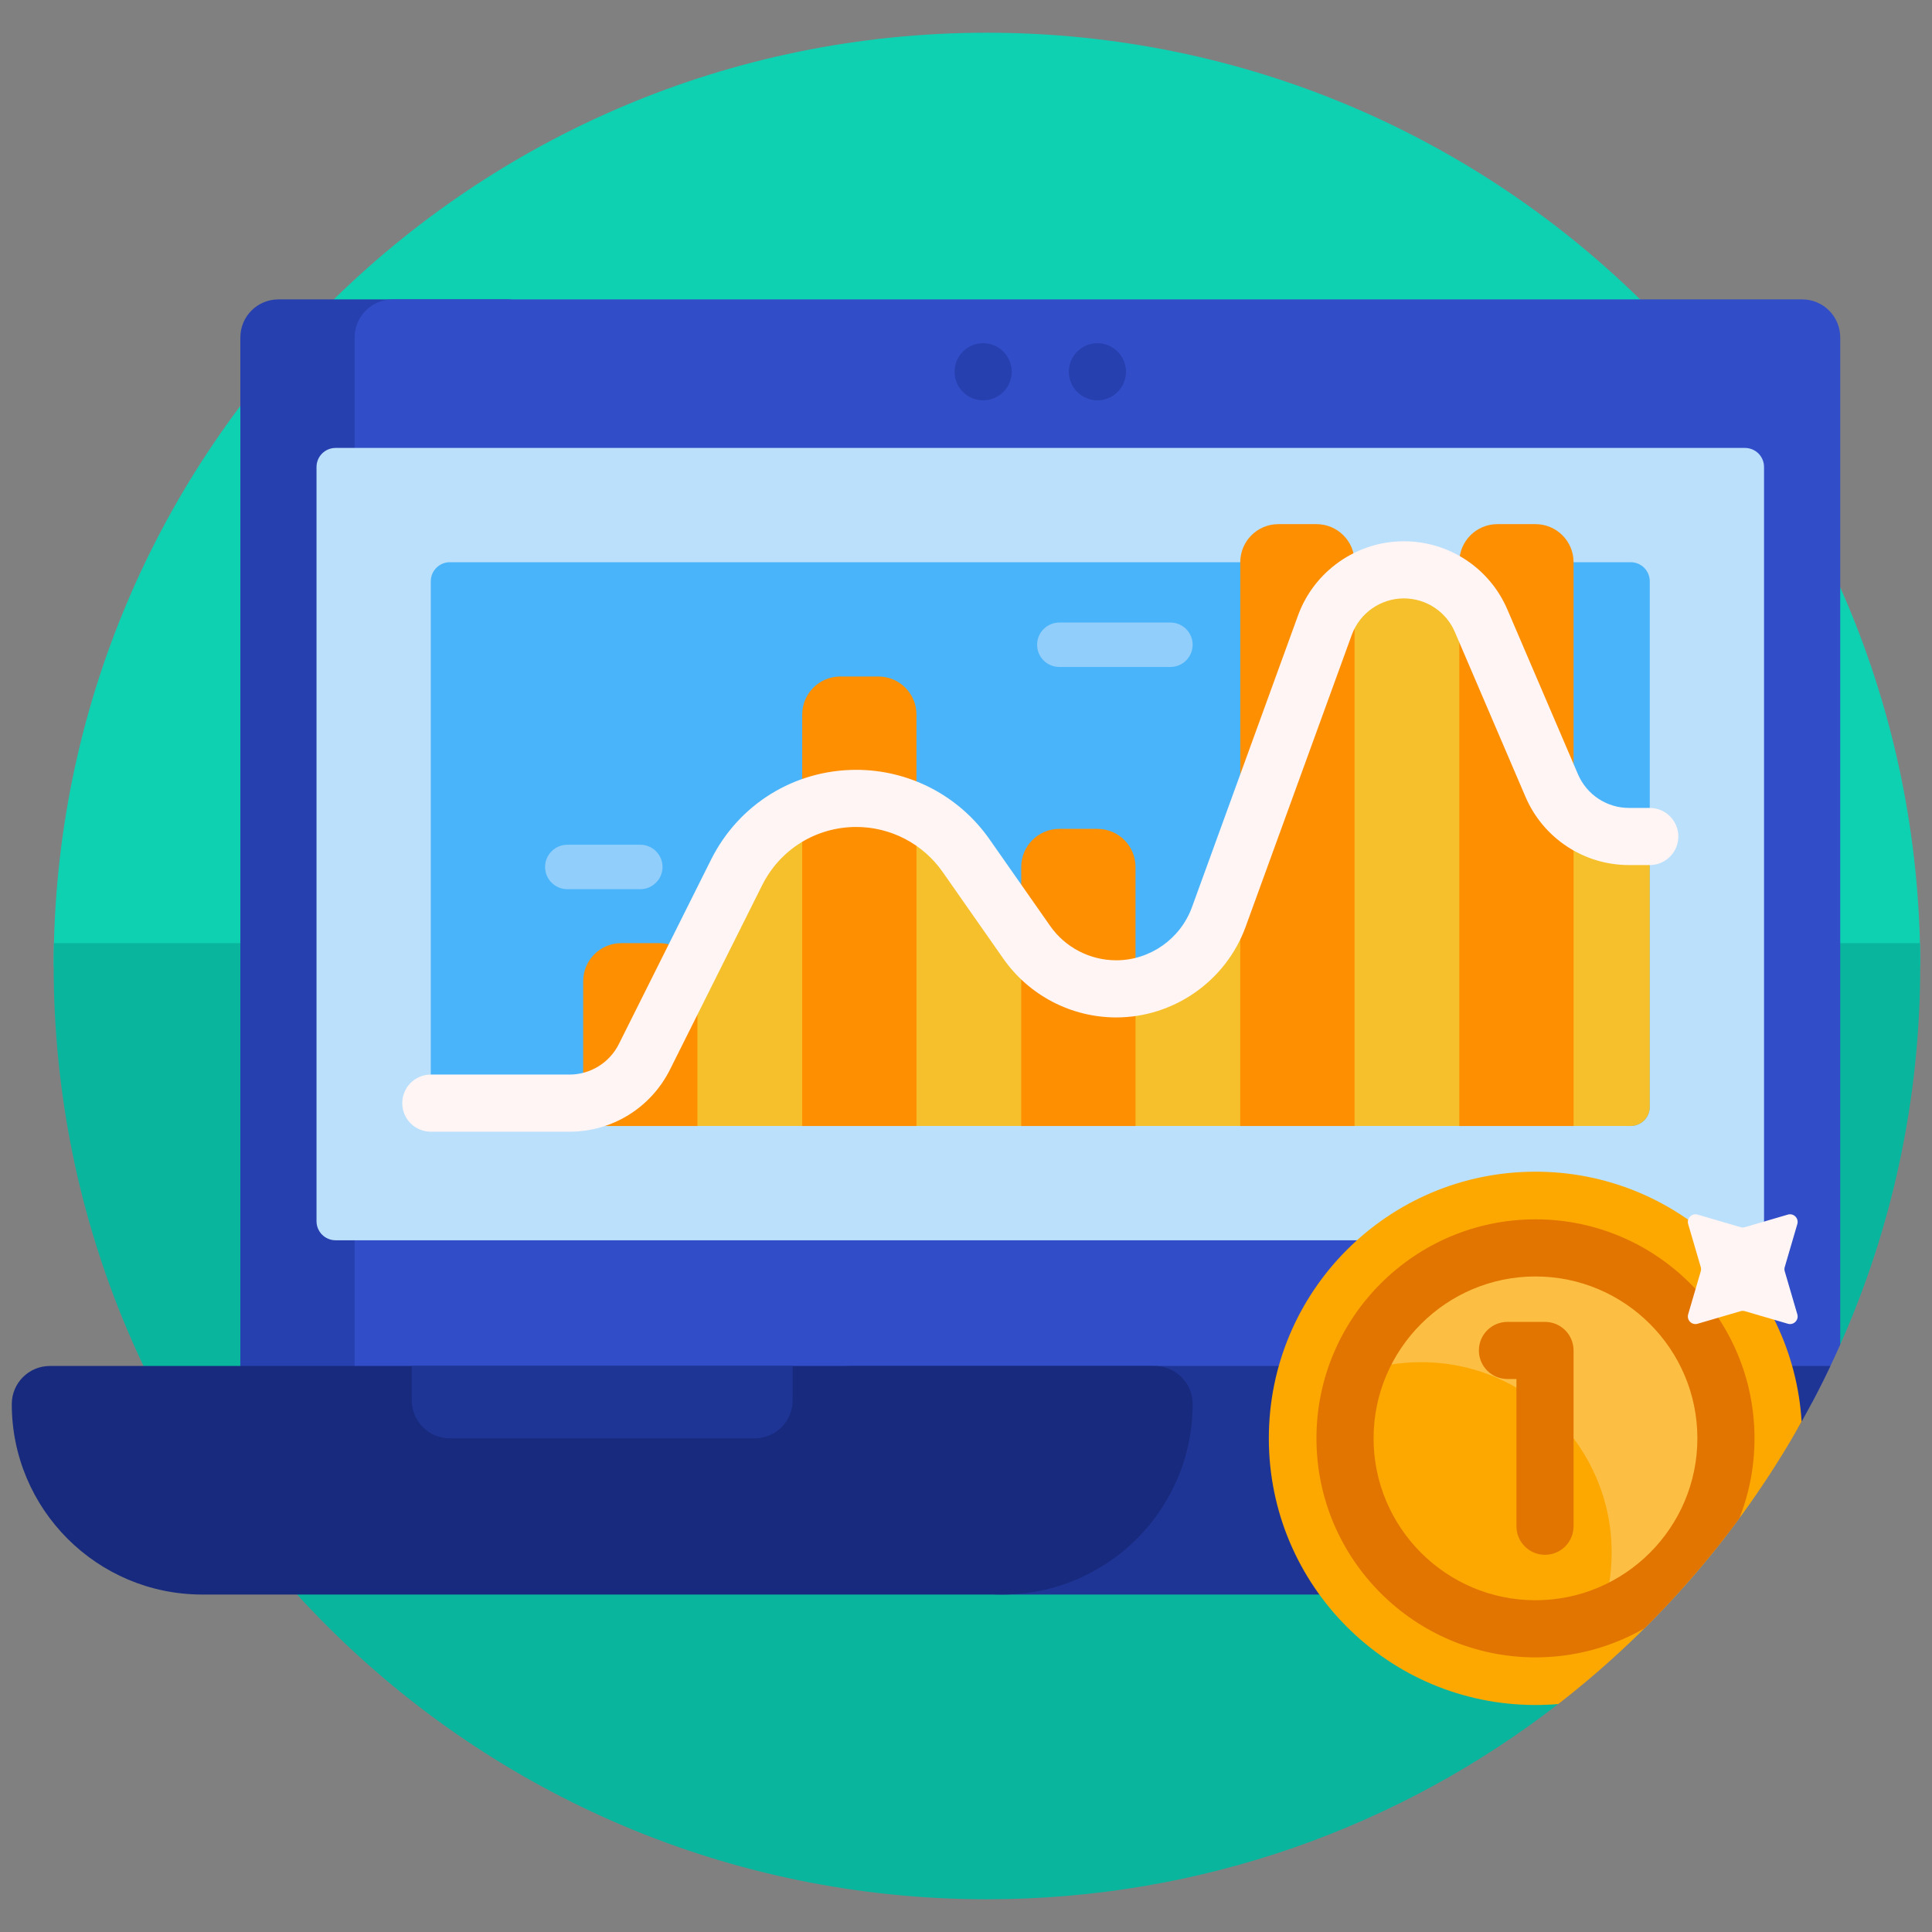 <svg width="82" height="82" viewBox="0 0 82 82" fill="none" xmlns="http://www.w3.org/2000/svg">
<rect x="0" y="0" width="82" height="82" fill="#808080" stroke="none"/>
<g clip-path="url(#clip0_13_90)">
<path d="M2.278 41C2.278 19.123 20.013 1.389 41.889 1.389C63.766 1.389 81.5 19.123 81.5 41C81.5 41.162 2.278 41.162 2.278 41Z" fill="#0ED1B2"/>
<path d="M66.136 72.324C59.436 77.519 51.024 80.611 41.889 80.611C20.013 80.611 2.278 62.876 2.278 41C2.278 40.675 2.282 40.352 2.29 40.03H81.488C81.496 40.352 81.5 40.675 81.5 41C81.5 46.721 80.287 52.158 78.105 57.069C71.495 57.069 66.136 62.428 66.136 69.038L66.136 72.324Z" fill="#0AB59E"/>
<path d="M23.135 14.323V57.976C23.135 58.869 22.411 59.593 21.518 59.593H11.817C10.924 59.593 10.201 58.869 10.201 57.976V14.323C10.201 13.43 10.924 12.707 11.817 12.707H21.518C22.411 12.707 23.135 13.43 23.135 14.323Z" fill="#2740AF"/>
<path d="M78.105 14.323V57.069C77.733 57.906 77.332 58.73 76.903 59.539C76.767 59.575 76.628 59.593 76.488 59.593H16.668C15.775 59.593 15.051 58.869 15.051 57.976V14.323C15.051 13.43 15.775 12.707 16.668 12.707H76.488C77.381 12.706 78.105 13.43 78.105 14.323Z" fill="#314DC8"/>
<path d="M77.688 57.976C77.308 58.777 76.9 59.566 76.466 60.339C75.002 62.951 70.441 67.677 70.021 67.677H42.536C38.071 67.677 34.452 64.057 34.452 59.593C34.452 58.7 35.176 57.976 36.069 57.976H77.688Z" fill="#1F3595"/>
<path d="M50.62 59.593C50.62 64.057 47.001 67.677 42.536 67.677H8.584C4.119 67.677 0.5 64.057 0.5 59.593C0.5 58.7 1.224 57.976 2.117 57.976H49.003C49.896 57.976 50.62 58.7 50.62 59.593Z" fill="#172A7D"/>
<path d="M32.027 61.048H19.093C18.2 61.048 17.476 60.324 17.476 59.431V57.976H33.644V59.431C33.644 60.324 32.92 61.048 32.027 61.048Z" fill="#1F3595"/>
<path d="M47.79 15.778C47.79 16.1 47.663 16.409 47.435 16.636C47.208 16.863 46.9 16.991 46.578 16.991C46.256 16.991 45.948 16.863 45.72 16.636C45.493 16.409 45.365 16.1 45.365 15.778C45.365 15.457 45.493 15.149 45.72 14.921C45.948 14.694 46.256 14.566 46.578 14.566C46.9 14.566 47.208 14.694 47.435 14.921C47.663 15.149 47.79 15.457 47.79 15.778ZM41.728 14.566C41.406 14.566 41.097 14.694 40.87 14.921C40.643 15.149 40.515 15.457 40.515 15.778C40.515 16.1 40.643 16.409 40.87 16.636C41.097 16.863 41.406 16.991 41.728 16.991C42.049 16.991 42.358 16.863 42.585 16.636C42.812 16.409 42.94 16.1 42.94 15.778C42.94 15.457 42.812 15.149 42.585 14.921C42.358 14.694 42.049 14.566 41.728 14.566Z" fill="#2740AF"/>
<path d="M74.871 19.82V51.832C74.871 52.047 74.786 52.252 74.635 52.404C74.483 52.555 74.277 52.641 74.063 52.641H14.242C14.028 52.641 13.822 52.555 13.671 52.404C13.519 52.252 13.434 52.047 13.434 51.832V19.82C13.434 19.606 13.519 19.4 13.671 19.248C13.822 19.097 14.028 19.012 14.242 19.012H74.063C74.277 19.012 74.483 19.097 74.635 19.248C74.786 19.4 74.871 19.606 74.871 19.82Z" fill="#BBE0FB"/>
<path d="M70.021 24.671V46.982C70.021 47.197 69.936 47.402 69.784 47.554C69.633 47.705 69.427 47.79 69.213 47.79H19.093C18.878 47.79 18.673 47.705 18.521 47.554C18.37 47.402 18.284 47.197 18.284 46.982V24.671C18.284 24.456 18.37 24.251 18.521 24.099C18.673 23.948 18.878 23.862 19.093 23.862H69.213C69.427 23.862 69.633 23.948 69.784 24.099C69.936 24.251 70.021 24.456 70.021 24.671Z" fill="#49B4FA"/>
<path d="M50.62 27.365C50.62 27.616 50.52 27.855 50.343 28.032C50.167 28.209 49.927 28.308 49.677 28.308H44.961C44.711 28.308 44.471 28.209 44.294 28.032C44.117 27.855 44.018 27.616 44.018 27.365C44.018 27.115 44.117 26.875 44.294 26.699C44.471 26.522 44.711 26.422 44.961 26.422H49.677C49.8 26.422 49.923 26.447 50.038 26.494C50.152 26.541 50.256 26.611 50.344 26.698C50.431 26.786 50.501 26.89 50.548 27.005C50.595 27.119 50.62 27.242 50.62 27.365ZM27.177 35.853H24.078C23.828 35.853 23.588 35.953 23.411 36.13C23.234 36.306 23.135 36.546 23.135 36.797C23.135 37.047 23.234 37.286 23.411 37.463C23.588 37.64 23.828 37.74 24.078 37.74H27.177C27.427 37.74 27.667 37.64 27.843 37.463C28.02 37.286 28.12 37.047 28.12 36.797C28.12 36.546 28.02 36.306 27.843 36.13C27.667 35.953 27.427 35.853 27.177 35.853Z" fill="#91CEFB"/>
<path d="M69.139 36.392H70.021V46.982C70.021 47.196 69.936 47.402 69.784 47.553C69.633 47.705 69.427 47.79 69.213 47.79H24.145L24.164 47.709C25.986 47.709 27.624 46.697 28.439 45.068L32.35 37.244C33.112 35.721 34.643 34.775 36.346 34.775C37.064 34.776 37.771 34.949 38.408 35.281C39.045 35.612 39.593 36.092 40.005 36.681L42.584 40.365C43.124 41.135 43.84 41.764 44.674 42.198C45.508 42.632 46.434 42.859 47.374 42.859C49.824 42.859 52.032 41.312 52.869 39.01L57.373 26.624C57.71 25.698 58.599 25.075 59.585 25.075C60.046 25.074 60.497 25.209 60.882 25.463C61.266 25.717 61.568 26.078 61.749 26.502L64.746 33.495C65.114 34.356 65.727 35.089 66.508 35.604C67.289 36.118 68.204 36.393 69.139 36.392Z" fill="#F5C02C"/>
<path d="M38.898 30.329V47.791H34.048V30.329C34.048 29.436 34.772 28.713 35.665 28.713H37.281C38.174 28.713 38.898 29.436 38.898 30.329ZM55.874 22.246H54.258C53.364 22.246 52.641 22.969 52.641 23.862V47.791H57.491V23.862C57.491 22.969 56.767 22.246 55.874 22.246ZM65.171 22.246H63.554C62.661 22.246 61.937 22.969 61.937 23.862V47.791H66.787V23.862C66.787 22.969 66.064 22.246 65.171 22.246ZM46.578 35.18H44.961C44.068 35.18 43.344 35.904 43.344 36.797V47.791H48.195V36.797C48.195 35.904 47.471 35.18 46.578 35.18ZM27.985 40.03H26.368C25.475 40.03 24.752 40.754 24.752 41.647V47.791H29.602V41.647C29.602 40.754 28.878 40.03 27.985 40.03Z" fill="#FD8F01"/>
<path d="M76.466 60.339C73.856 64.996 70.332 69.073 66.136 72.325C65.815 72.352 65.493 72.365 65.171 72.365C58.92 72.365 53.853 67.298 53.853 61.048C53.853 54.797 58.92 49.73 65.171 49.73C71.183 49.73 76.1 54.419 76.466 60.339Z" fill="#FDA800"/>
<path d="M57.568 58.295C58.694 55.186 61.673 52.964 65.171 52.964C69.635 52.964 73.254 56.583 73.254 61.048C73.254 64.546 71.033 67.525 67.923 68.651C68.243 67.768 68.405 66.837 68.404 65.898C68.404 61.434 64.785 57.814 60.32 57.814C59.382 57.813 58.45 57.976 57.568 58.295Z" fill="#FDBF43"/>
<path d="M66.787 57.317V64.778C66.787 65.1 66.66 65.408 66.432 65.636C66.205 65.863 65.897 65.991 65.575 65.991C65.253 65.991 64.945 65.863 64.717 65.636C64.49 65.408 64.362 65.1 64.362 64.778V58.53H63.98C63.659 58.53 63.35 58.402 63.123 58.175C62.895 57.947 62.768 57.639 62.768 57.317C62.768 56.996 62.895 56.687 63.123 56.46C63.35 56.233 63.659 56.105 63.98 56.105H65.575C65.897 56.105 66.205 56.233 66.432 56.46C66.66 56.687 66.787 56.996 66.787 57.317ZM74.467 61.048C74.468 62.206 74.252 63.353 73.83 64.431C72.609 66.092 71.261 67.656 69.798 69.108C68.391 69.92 66.795 70.346 65.171 70.344C60.045 70.344 55.874 66.174 55.874 61.048C55.874 55.922 60.045 51.752 65.171 51.752C70.297 51.752 74.467 55.922 74.467 61.048ZM72.042 61.048C72.042 57.259 68.96 54.177 65.171 54.177C61.382 54.177 58.299 57.259 58.299 61.048C58.299 64.837 61.382 67.919 65.171 67.919C68.96 67.919 72.042 64.837 72.042 61.048Z" fill="#E27500"/>
<path d="M76.284 55.783C76.356 56.028 76.128 56.256 75.883 56.184L74.058 55.65C73.999 55.633 73.936 55.633 73.877 55.65L72.052 56.184C71.807 56.256 71.579 56.028 71.651 55.783L72.185 53.959C72.203 53.899 72.203 53.836 72.185 53.777L71.651 51.953C71.579 51.707 71.807 51.48 72.052 51.551L73.877 52.086C73.936 52.103 73.999 52.103 74.058 52.086L75.883 51.551C76.128 51.48 76.356 51.707 76.284 51.953L75.75 53.777C75.732 53.836 75.732 53.899 75.75 53.959L76.284 55.783ZM28.439 45.391L32.35 37.568C33.112 36.045 34.643 35.099 36.346 35.099C37.064 35.099 37.771 35.273 38.408 35.604C39.045 35.936 39.593 36.416 40.005 37.004L42.584 40.689C43.124 41.459 43.84 42.087 44.674 42.521C45.508 42.956 46.434 43.182 47.374 43.183C49.824 43.183 52.032 41.636 52.869 39.334L57.373 26.948C57.71 26.021 58.599 25.398 59.585 25.398C60.046 25.398 60.497 25.533 60.882 25.787C61.266 26.04 61.568 26.401 61.749 26.825L64.746 33.819C65.114 34.679 65.727 35.412 66.508 35.927C67.289 36.442 68.204 36.717 69.139 36.716H70.021C70.343 36.716 70.651 36.588 70.878 36.361C71.106 36.133 71.234 35.825 71.234 35.503C71.234 35.182 71.106 34.873 70.878 34.646C70.651 34.418 70.343 34.291 70.021 34.291H69.139C68.678 34.291 68.228 34.156 67.843 33.902C67.458 33.649 67.157 33.287 66.975 32.864L63.978 25.87C63.61 25.01 62.998 24.277 62.217 23.762C61.436 23.247 60.521 22.973 59.585 22.973C57.583 22.973 55.778 24.238 55.093 26.119L50.59 38.505C50.099 39.852 48.807 40.758 47.374 40.758C46.824 40.757 46.282 40.624 45.794 40.37C45.306 40.117 44.886 39.749 44.571 39.298L41.992 35.613C41.356 34.706 40.511 33.965 39.528 33.453C38.545 32.942 37.453 32.674 36.345 32.674C33.718 32.674 31.356 34.133 30.181 36.483L26.27 44.306C26.075 44.698 25.775 45.028 25.403 45.258C25.03 45.488 24.601 45.609 24.164 45.608H18.284C17.963 45.608 17.654 45.736 17.427 45.963C17.2 46.19 17.072 46.499 17.072 46.82C17.072 47.142 17.2 47.45 17.427 47.678C17.654 47.905 17.963 48.033 18.284 48.033H24.164C25.986 48.033 27.624 47.021 28.439 45.391Z" fill="#FFF5F5"/>
</g>
<defs>
<clipPath id="clip0_13_90">
<rect width="81" height="81" fill="white" transform="translate(0.5 0.5)"/>
</clipPath>
</defs>
</svg>
